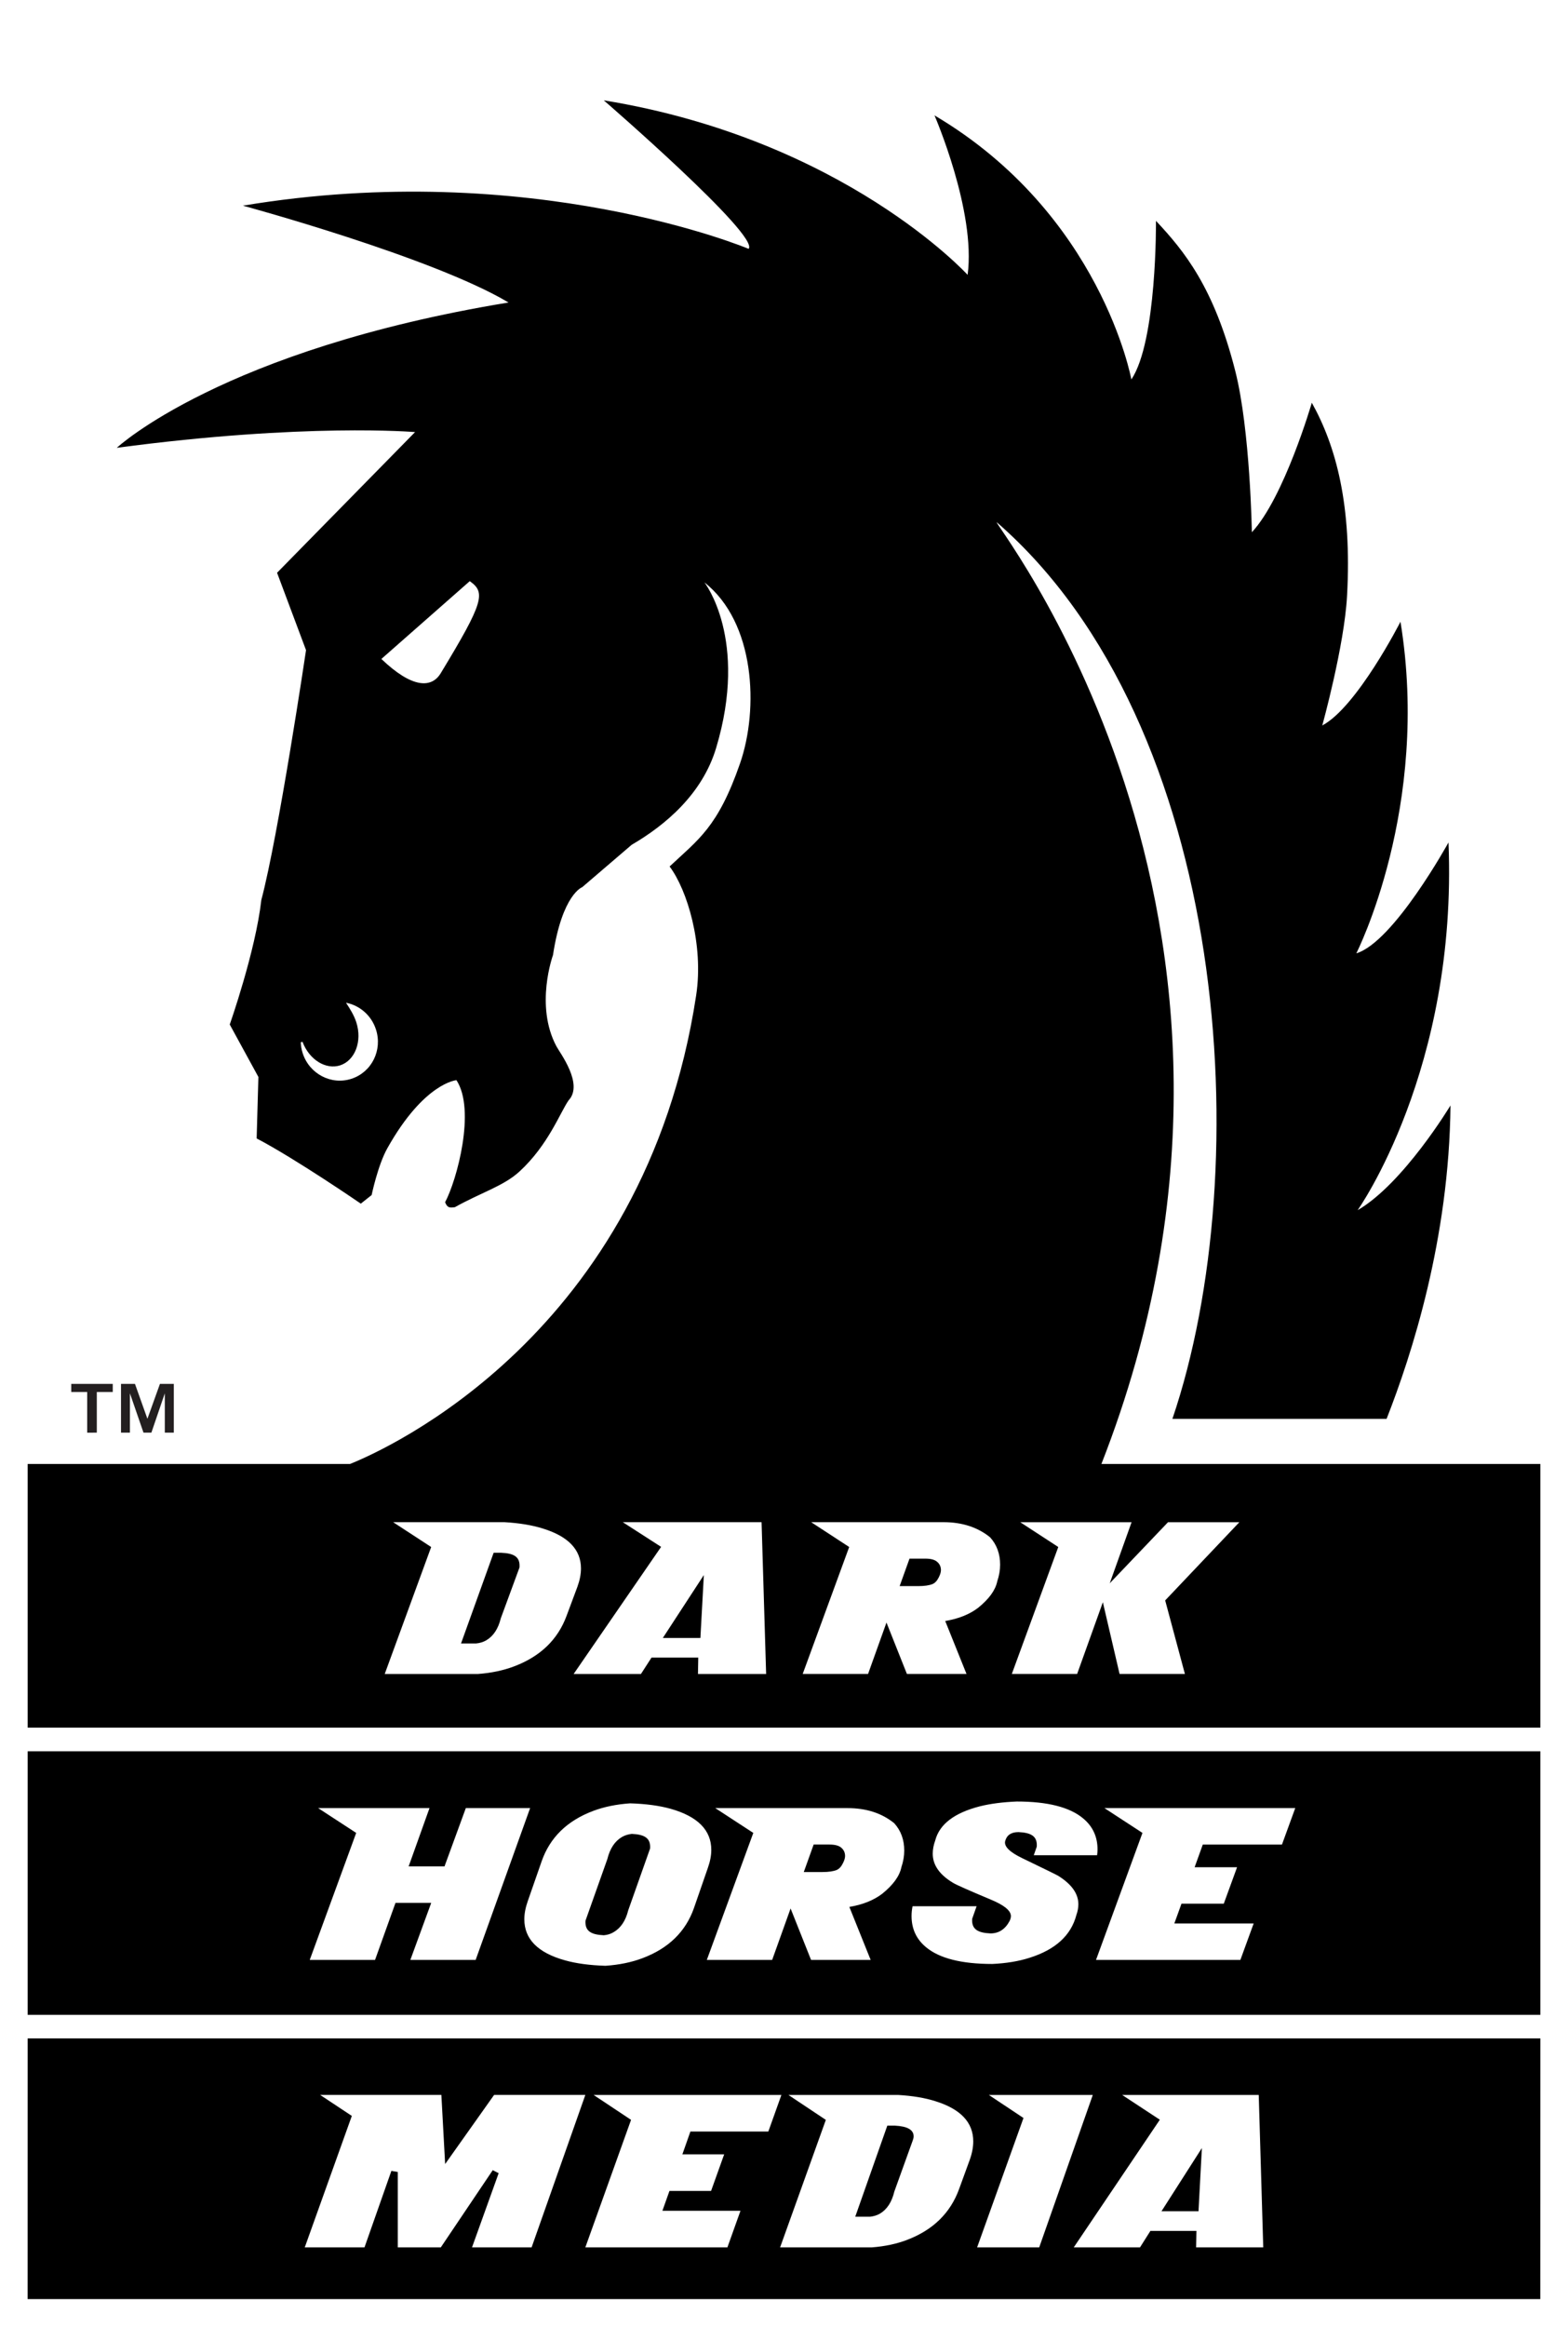 <?xml version="1.0" encoding="utf-8"?>
<!-- Generator: Adobe Illustrator 26.0.3, SVG Export Plug-In . SVG Version: 6.00 Build 0)  -->
<svg version="1.1" id="Layer_1" xmlns="http://www.w3.org/2000/svg" xmlns:xlink="http://www.w3.org/1999/xlink" x="0px" y="0px"
	 width="147.064px" height="218.112px" viewBox="0 0 147.064 218.112" style="enable-background:new 0 0 147.064 218.112;"
	 xml:space="preserve">
<style type="text/css">
	.st0{fill:#FFFFFF;}
	.st1{clip-path:url(#SVGID_00000054968796053407175480000000387691456052418451_);}
	.st2{clip-path:url(#SVGID_00000054968796053407175480000000387691456052418451_);fill:#FFFFFF;}
	.st3{fill:#231F20;}
	.st4{clip-path:url(#SVGID_00000171000854522330727530000017149831873648337550_);fill:#FFFFFF;}
</style>
<rect class="st0" width="147.064" height="218.112"/>
<rect x="2.59" y="2.68" class="st0" width="141.879" height="135.342"/>
<g>
	<defs>
		<rect id="SVGID_1_" width="147.064" height="218.112"/>
	</defs>
	<clipPath id="SVGID_00000120542109228302625730000000700188457915970985_">
		<use xlink:href="#SVGID_1_"  style="overflow:visible;"/>
	</clipPath>
	<path style="clip-path:url(#SVGID_00000120542109228302625730000000700188457915970985_);" d="M2.595,188.864h141.877v-24.707
		H2.595V188.864z M2.595,161.942h141.877V137.23h-41.17c20.154-51.498-11.17-89.461-9.774-88.241
		c21.769,18.989,24.445,60.406,16.433,84.012h20.088c2.364-6.028,5.868-16.836,5.994-29.381c0,0-4.402,7.315-8.709,9.819
		c0,0,9.389-13.208,8.521-34.47c0,0-5.135,9.335-8.645,10.394c0,0,6.976-13.685,4.142-31.082c0,0-4.074,7.992-7.336,9.724
		c0,0,2.07-7.453,2.325-12.151c0.468-8.462-1.02-14.013-3.305-18.102c0,0-2.588,8.894-5.623,12.138c0,0-0.154-9.57-1.552-15.096
		c-1.991-7.865-4.809-11.283-7.442-14.092c0,0,0.104,11.267-2.307,14.868c0,0-2.827-15.508-18.464-24.753
		c0,0,3.902,8.987,3.106,14.947c0,0-11.561-12.683-34.126-16.359c0,0,14.664,12.694,13.585,13.92c0,0-20.355-8.559-47.431-4.047
		c0,0,17.775,4.816,24.913,9.077c-26.877,4.418-36.743,13.622-36.743,13.622c17.67-2.357,27.978-1.475,27.978-1.475L25.986,53.689
		l2.717,7.254c0,0-2.59,17.397-4.194,23.423c-0.541,4.804-2.961,11.669-2.961,11.669l2.687,4.915l-0.163,5.763
		c3.685,1.929,9.769,6.114,9.769,6.114l1.016-0.808c0,0,0.581-2.794,1.47-4.381c3.452-6.155,6.483-6.386,6.483-6.386
		c1.832,2.791,0.038,9.387-1.063,11.441c0.21,0.532,0.421,0.532,0.916,0.466c2.427-1.362,4.565-1.975,6.053-3.339
		c2.703-2.479,3.823-5.546,4.614-6.677c1.43-1.518-0.821-4.458-1.142-5.065c-2.045-3.823-0.323-8.548-0.323-8.548
		c0.873-5.716,2.744-6.37,2.744-6.37l4.635-3.97c3.183-1.855,6.628-4.764,7.924-9.082c3.063-10.211-1.097-15.513-1.097-15.513
		c4.746,3.73,5.121,11.844,3.332,16.985c-2.079,5.985-3.922,7.121-6.6,9.643c1.649,2.181,3.217,7.333,2.49,12.086
		c-4.843,31.794-29.082,42.563-32.459,43.918H2.595V161.942z M32.966,101.12c-1.902,0.622-3.947-0.457-4.574-2.389
		c-0.113-0.344-0.172-0.694-0.183-1.036l0.165-0.034c0.633,1.681,2.19,2.635,3.531,2.201c1.393-0.457,2.09-2.253,1.509-4.049
		c-0.222-0.674-0.588-1.244-0.961-1.819c1.269,0.244,2.375,1.169,2.807,2.504C35.889,98.431,34.866,100.503,32.966,101.12
		 M2.595,191.074L2.59,215.51h141.875l0.007-24.436H2.595z"/>
	<path style="clip-path:url(#SVGID_00000120542109228302625730000000700188457915970985_);fill:#FFFFFF;" d="M35.769,61.769
		c2.922,2.794,4.718,2.73,5.56,1.348c4.078-6.716,4.228-7.584,2.73-8.641"/>
	<path style="clip-path:url(#SVGID_00000120542109228302625730000000700188457915970985_);fill:#FFFFFF;" d="M109.283,150.017
		l6.958-7.331h-6.691l-5.467,5.727l2.049-5.727H95.689l3.567,2.325l-4.357,11.902h6.125l2.414-6.725l1.568,6.725h6.128
		L109.283,150.017z M93.533,148.23c0.179-0.534,0.269-1.056,0.269-1.563c0-1.016-0.312-1.871-0.939-2.563
		c-1.163-0.945-2.624-1.421-4.384-1.421h-12.4l3.567,2.328l-4.361,11.902h6.13l1.728-4.82l1.918,4.82h5.589l-1.997-4.965
		c1.251-0.21,2.28-0.622,3.083-1.235C92.766,149.882,93.363,149.054,93.533,148.23 M88.251,147.179c0,0.185-0.066,0.407-0.199,0.67
		c-0.154,0.317-0.346,0.527-0.577,0.631c-0.323,0.131-0.774,0.197-1.355,0.197h-1.742l0.925-2.574h1.5
		c0.509,0,0.875,0.1,1.099,0.303C88.136,146.606,88.251,146.864,88.251,147.179 M65.464,156.914h6.392l-0.428-14.23H58.412
		l3.594,2.314l-8.204,11.916h6.313l0.991-1.536h4.384L65.464,156.914z M65.691,153.539h-3.524l3.848-5.899L65.691,153.539z
		 M54.155,148.742c0.222-0.613,0.335-1.185,0.335-1.721c0-1.76-1.194-3.008-3.581-3.744c-1-0.314-2.199-0.511-3.592-0.593H36.873
		l3.567,2.328l-4.357,11.902h8.754c1.26-0.095,2.395-0.337,3.404-0.722c2.441-0.927,4.072-2.502,4.893-4.716L54.155,148.742z
		 M48.724,146.93l-1.755,4.768c-0.242,0.982-0.697,1.669-1.366,2.063c-0.278,0.158-0.59,0.256-0.939,0.29h-1.423l3.058-8.5h0.71
		C48.206,145.602,48.805,145.934,48.724,146.93 M29.841,169.486l3.567,2.325l-4.357,11.905h6.125l1.918-5.347h3.35l-1.957,5.347
		h6.125l5.108-14.23h-6.03l-2,5.467h-3.364l1.957-5.467H29.841z M65.091,178.841l1.298-3.746c0.215-0.604,0.323-1.167,0.323-1.694
		c0-1.848-1.271-3.131-3.809-3.85c-1.063-0.296-2.332-0.468-3.807-0.511c-1.278,0.088-2.429,0.323-3.459,0.708
		c-2.447,0.921-4.06,2.497-4.838,4.73l-1.301,3.732c-0.215,0.613-0.321,1.178-0.321,1.696c0,1.857,1.269,3.14,3.807,3.848
		c1.063,0.299,2.332,0.468,3.807,0.513c1.278-0.088,2.432-0.323,3.459-0.71C62.7,182.639,64.313,181.067,65.091,178.841
		 M60.974,173.27l-2.052,5.795c-0.24,0.973-0.697,1.656-1.366,2.049c-0.278,0.167-0.586,0.262-0.925,0.29
		c-1.19-0.054-1.782-0.385-1.717-1.366l2.052-5.782c0.242-0.982,0.697-1.669,1.368-2.063c0.276-0.158,0.584-0.253,0.925-0.29
		C60.447,171.956,61.042,172.293,60.974,173.27 M67.086,169.486l3.567,2.325l-4.359,11.905h6.128l1.728-4.822l1.92,4.822h5.589
		l-1.997-4.967c1.249-0.21,2.28-0.62,3.083-1.235c1.029-0.83,1.626-1.658,1.796-2.484c0.179-0.534,0.269-1.054,0.269-1.563
		c0-1.016-0.312-1.871-0.939-2.563c-1.163-0.946-2.624-1.418-4.384-1.418H67.086z M75.388,175.478l0.925-2.576h1.497
		c0.513,0.002,0.878,0.102,1.102,0.303c0.233,0.201,0.348,0.459,0.348,0.776c0,0.183-0.066,0.407-0.201,0.67
		c-0.152,0.314-0.344,0.525-0.575,0.631c-0.323,0.131-0.774,0.197-1.355,0.197H75.388z M94.813,179.604
		c0,0.14-0.041,0.294-0.12,0.459c-0.412,0.78-1.011,1.169-1.796,1.169c-1.19-0.052-1.782-0.389-1.717-1.366l0.416-1.183h-6.006
		c-0.063,0.308-0.095,0.615-0.095,0.921c0.002,1.201,0.452,2.171,1.355,2.918c1.26,1.05,3.334,1.574,6.22,1.574
		c1.314-0.061,2.475-0.253,3.486-0.577c2.429-0.762,3.895-2.097,4.397-4.008c0.124-0.351,0.188-0.688,0.188-1.011
		c0-0.991-0.631-1.88-1.891-2.667c-0.09-0.061-1.224-0.618-3.404-1.669c-1.172-0.568-1.694-1.099-1.57-1.59
		c0.152-0.559,0.568-0.839,1.246-0.839c1.19,0.052,1.785,0.385,1.717,1.366l-0.28,0.801h5.938c0.027-0.183,0.041-0.364,0.041-0.538
		c0-1.201-0.452-2.171-1.355-2.918c-1.26-1.052-3.334-1.577-6.22-1.577c-1.314,0.054-2.466,0.201-3.459,0.448
		c-2.386,0.613-3.78,1.672-4.182,3.18c-0.161,0.446-0.24,0.866-0.24,1.26c0,1.061,0.633,1.97,1.902,2.732
		c0.321,0.195,1.497,0.715,3.526,1.565C94.18,178.579,94.813,179.095,94.813,179.604 M112.81,172.904h7.426l1.246-3.418h-17.894
		l3.565,2.325l-4.357,11.905h13.54l1.246-3.416h-7.44l0.67-1.853h3.967l1.246-3.416h-3.981L112.81,172.904z"/>
</g>
<path class="st3" d="M12.659,129.722l1.167,3.271L15,129.722h1.303v4.571h-0.846v-3.687l-1.258,3.687h-0.74l-1.273-3.687v3.687
	h-0.837v-4.571H12.659z M6.683,130.484v-0.762h3.893v0.762H9.081v3.809H8.178v-3.809H6.683z"/>
<path class="st0" d="M112.726,201.35l-0.317,5.922h-3.47L112.726,201.35z M100.708,210.662h6.214l0.975-1.543h4.318l-0.029,1.543
	h6.295l-0.423-14.287h-12.809l3.533,2.321L100.708,210.662z"/>
<polygon class="st0" points="68.224,210.662 69.45,207.231 62.128,207.231 62.788,205.372 66.692,205.372 67.921,201.94 
	64.001,201.94 64.752,199.805 72.062,199.805 73.288,196.374 55.674,196.374 59.187,198.708 54.899,210.662 "/>
<polygon class="st0" points="92.745,196.374 95.993,198.535 91.644,210.663 97.468,210.663 102.494,196.374 "/>
<polygon class="st0" points="41.75,202.85 41.397,196.372 30.028,196.372 32.998,198.338 28.583,210.663 34.186,210.663 
	36.708,203.491 37.31,203.595 37.31,210.663 41.343,210.663 46.215,203.425 46.769,203.708 44.27,210.663 49.859,210.663 
	54.899,196.372 46.342,196.372 "/>
<g>
	<defs>
		<rect id="SVGID_00000093149742885719932710000003420132045060210837_" width="147.064" height="218.112"/>
	</defs>
	<clipPath id="SVGID_00000082344122430550323790000001130041870644548025_">
		<use xlink:href="#SVGID_00000093149742885719932710000003420132045060210837_"  style="overflow:visible;"/>
	</clipPath>
	<path style="clip-path:url(#SVGID_00000082344122430550323790000001130041870644548025_);fill:#FFFFFF;" d="M83.222,199.25h0.699
		c1.178,0.057,1.769,0.387,1.769,1.002c0,0.115-0.027,0.244-0.081,0.382l-1.728,4.791c-0.235,0.986-0.685,1.676-1.346,2.072
		c-0.271,0.156-0.579,0.253-0.923,0.29h-1.398L83.222,199.25z M81.784,210.661c1.24-0.095,2.357-0.337,3.35-0.724
		c2.402-0.932,4.008-2.511,4.818-4.737l1.002-2.746c0.219-0.613,0.328-1.19,0.328-1.728c0-1.767-1.172-3.02-3.522-3.757
		c-0.984-0.317-2.162-0.516-3.535-0.595H73.948l3.508,2.337l-4.289,11.95H81.784z"/>
</g>
</svg>
